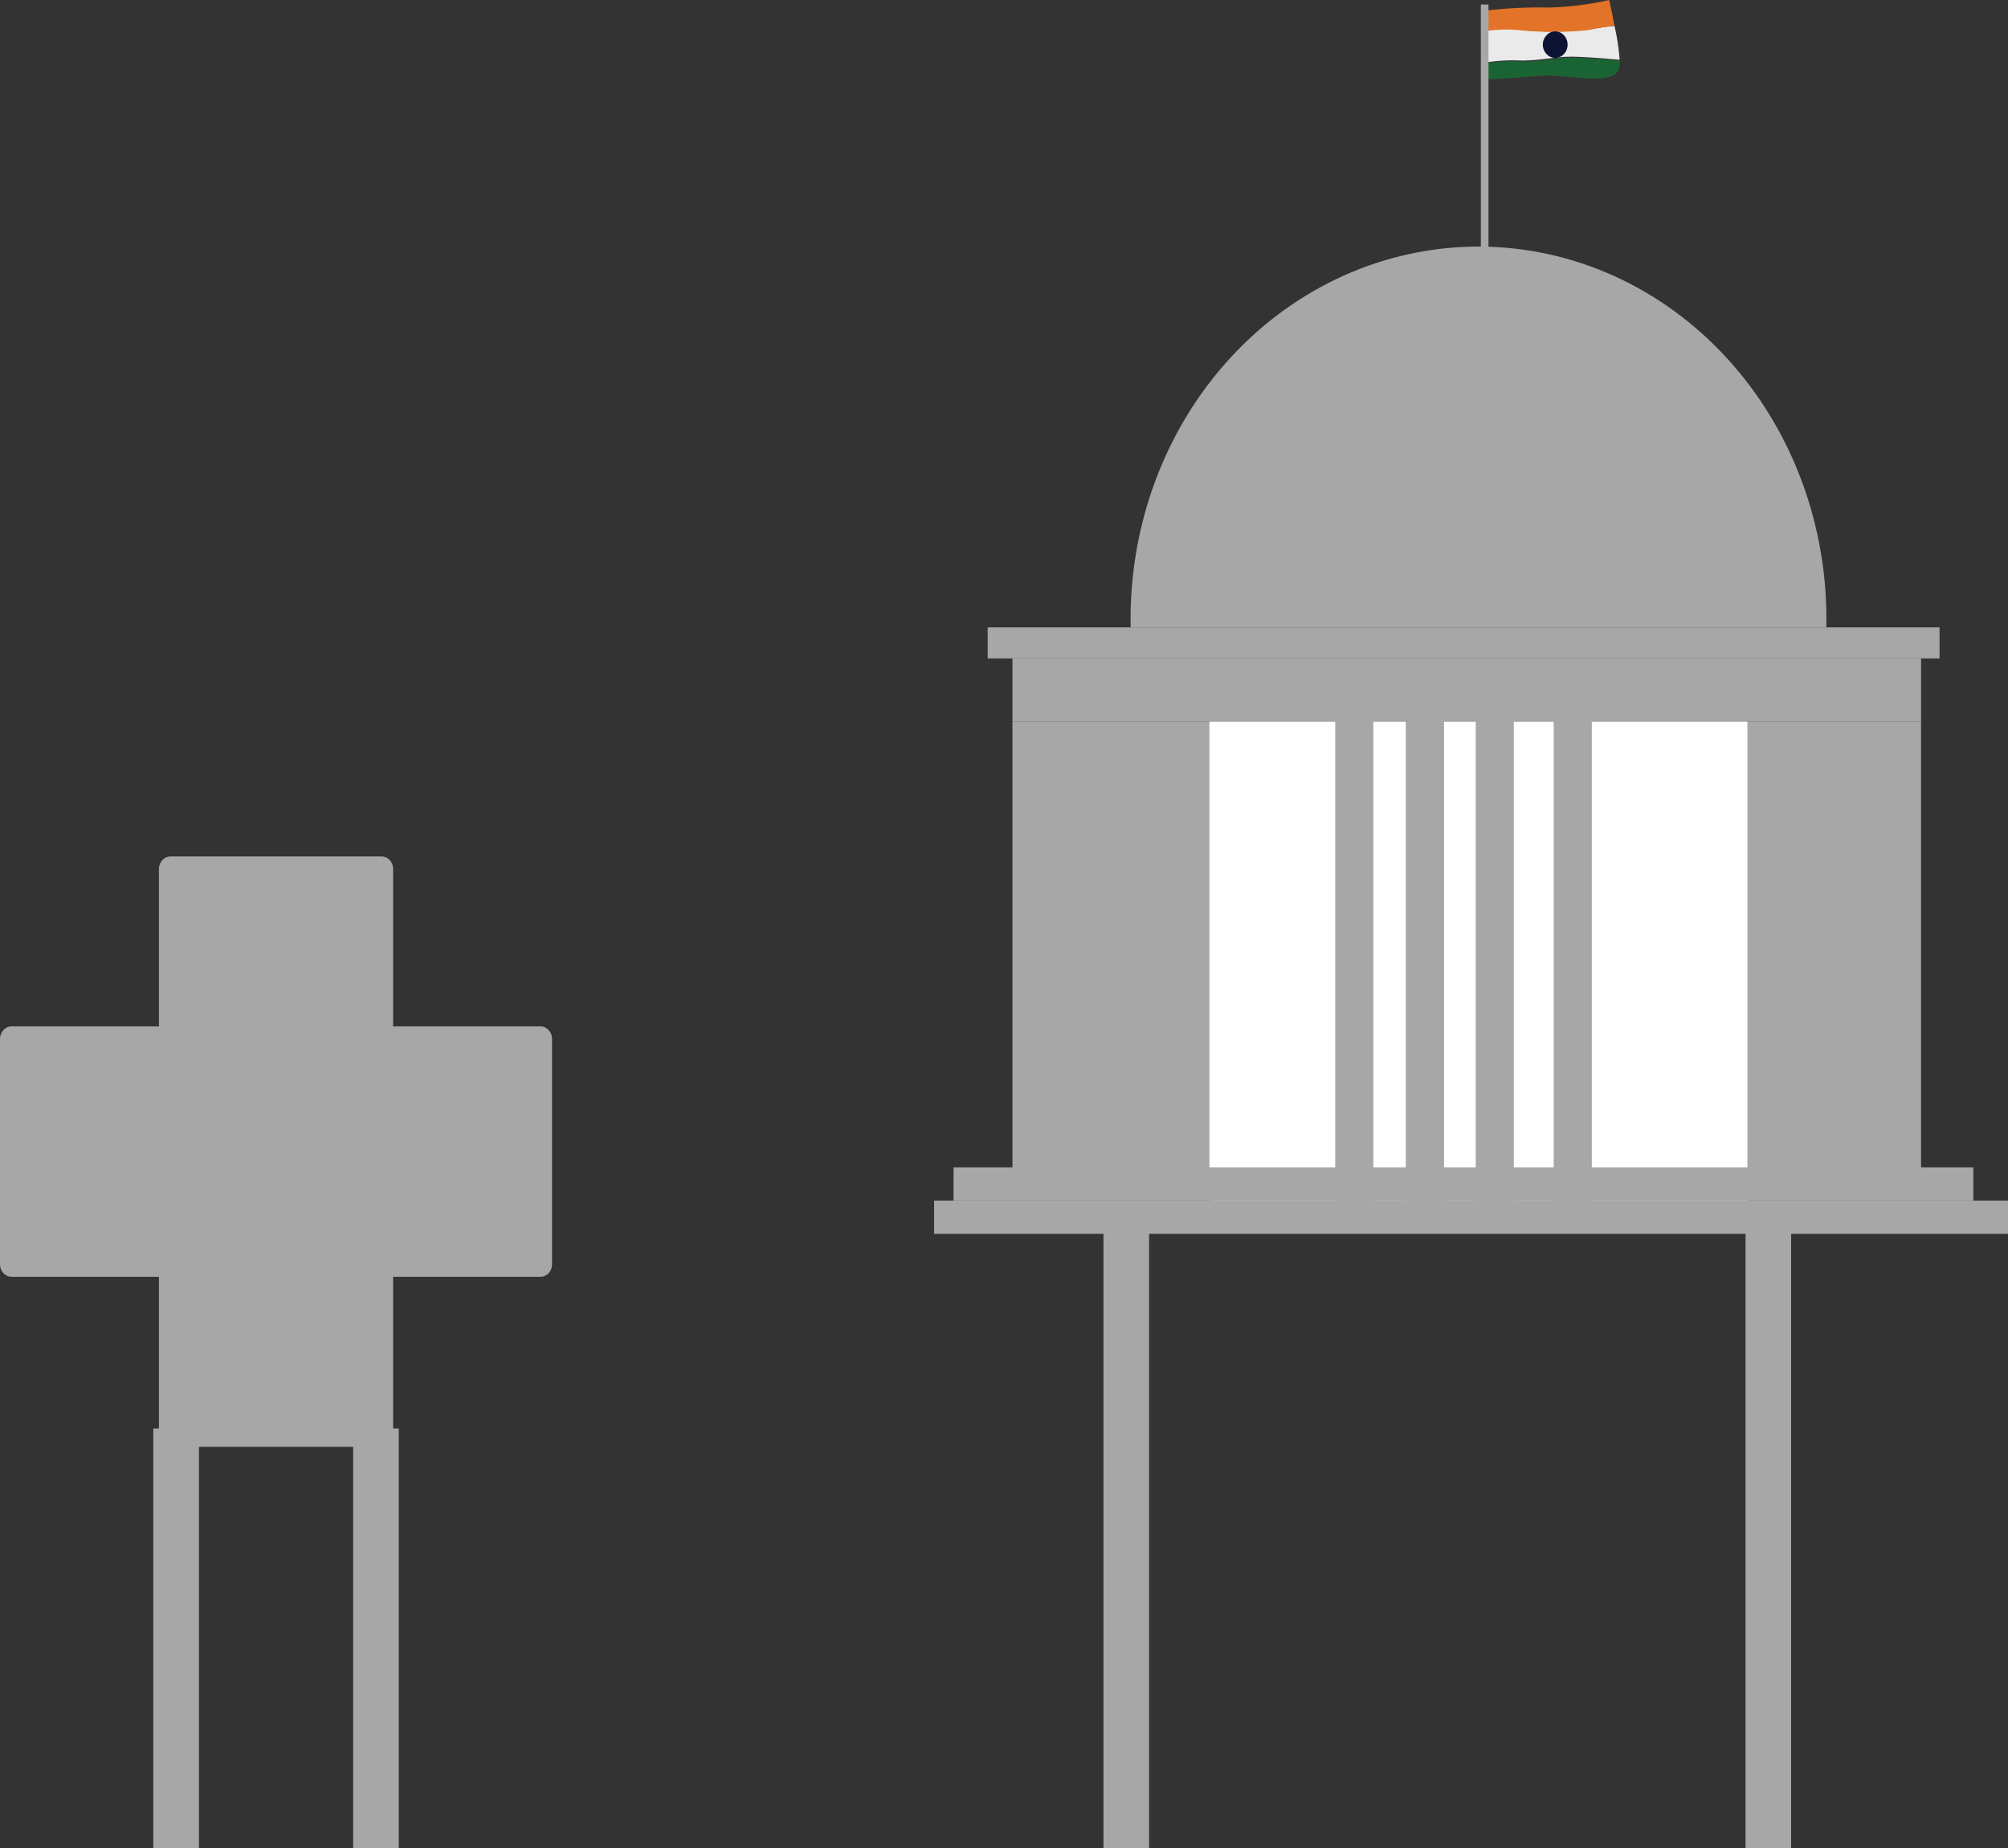 <?xml version="1.0" encoding="UTF-8" standalone="no"?>
<svg
   width="88"
   height="81"
   viewBox="0 0 88 81"
   fill="none"
   version="1.1"
   id="svg40"
   sodipodi:docname="footer-right.svg"
   inkscape:version="1.1.2 (0a00cf5339, 2022-02-04)"
   xmlns:inkscape="http://www.inkscape.org/namespaces/inkscape"
   xmlns:sodipodi="http://sodipodi.sourceforge.net/DTD/sodipodi-0.dtd"
   xmlns="http://www.w3.org/2000/svg"
   xmlns:svg="http://www.w3.org/2000/svg">
  <rect x="0" y="0" width="88" height="81" fill="#333333" stroke="none"/>
  <defs
     id="defs44" />
  <sodipodi:namedview
     id="namedview42"
     pagecolor="#ffffff"
     bordercolor="#666666"
     borderopacity="1.0"
     inkscape:pageshadow="2"
     inkscape:pageopacity="0.0"
     inkscape:pagecheckerboard="0"
     showgrid="false"
     inkscape:zoom="10.246914"
     inkscape:cx="52.406024"
     inkscape:cy="76.120482"
     inkscape:window-width="1920"
     inkscape:window-height="1012"
     inkscape:window-x="0"
     inkscape:window-y="0"
     inkscape:window-maximized="1"
     inkscape:current-layer="svg40" />
  <path
     d="M 49.359,52.798 V 81.01"
     stroke="#a7a7a7"
     stroke-width="2"
     stroke-miterlimit="10"
     id="path2" />
  <path
     d="M55.7 31.636H44.371V51.842H55.7V31.636Z"
     fill="#A7A7A7"
     id="path4" />
  <path
     d="M 77.497,52.798 V 81.008"
     stroke="#a7a7a7"
     stroke-width="1.998"
     stroke-miterlimit="10"
     id="path6" />
  <path
     d="M84.189 31.636H72.86V51.842H84.189V31.636Z"
     fill="#A7A7A7"
     id="path8" />
  <path
     d="M69.644 1.296C68.6 1.41 67.547 1.41 66.503 1.296C66.064 1.25 65.622 1.25 65.183 1.296V2.726C65.598 2.664 66.017 2.637 66.436 2.645C67.38 2.699 68.032 2.484 68.867 2.484C69.343 2.484 70.271 2.556 70.981 2.619C70.944 2.118 70.869 1.622 70.755 1.135C70.382 1.167 70.011 1.221 69.644 1.296Z"
     fill="#EAEAEA"
     id="path10" />
  <path
     d="M66.503 1.314C67.547 1.428 68.6 1.428 69.644 1.314C70.011 1.232 70.382 1.173 70.755 1.135C70.647 0.527 70.522 0 70.522 0C69.656 0.197 68.775 0.307 67.89 0.331C66.986 0.311 66.082 0.353 65.183 0.456V1.349C65.621 1.291 66.063 1.279 66.503 1.314Z"
     fill="#E27328"
     id="path12" />
  <path
     d="M66.436 2.681C66.017 2.673 65.598 2.7 65.183 2.762V3.476C65.183 3.476 66.386 3.423 67.463 3.325C68.541 3.226 70.571 3.798 70.931 3.074C70.979 2.941 70.996 2.797 70.981 2.654C70.271 2.592 69.31 2.52 68.867 2.52C68.032 2.538 67.413 2.753 66.436 2.681Z"
     fill="#1A6433"
     id="path14" />
  <path
     d="M68.157 2.538C68.457 2.538 68.7 2.278 68.7 1.957C68.7 1.636 68.457 1.376 68.157 1.376C67.857 1.376 67.614 1.636 67.614 1.957C67.614 2.278 67.857 2.538 68.157 2.538Z"
     fill="#0D1433"
     id="path16" />
  <path
     d="M49.551 27.498C49.504 25.325 49.863 23.163 50.607 21.14C51.352 19.118 52.467 17.275 53.887 15.72C55.307 14.165 57.004 12.929 58.877 12.085C60.75 11.242 62.762 10.807 64.794 10.807C66.826 10.807 68.838 11.242 70.711 12.085C72.585 12.929 74.281 14.165 75.701 15.72C77.121 17.275 78.237 19.118 78.981 21.14C79.726 23.163 80.085 25.325 80.037 27.498H49.551Z"
     fill="#A7A7A7"
     id="path18" />
  <path
     d="M85 27.498H43.285V28.857H85V27.498Z"
     fill="#A7A7A7"
     id="path20" />
  <path
     d="M76.579 30.841H53.002V52.619H76.579V30.841Z"
     fill="white"
     id="path22" />
  <path
     d="M86.479 51.163H41.79V52.619H86.479V51.163Z"
     fill="#A7A7A7"
     id="path24" />
  <path
     d="M87.999 52.619H40.938V54.076H87.999V52.619Z"
     fill="#A7A7A7"
     id="path26" />
  <path
     d="M84.19 28.856H44.371V31.636H58.516V52.619H60.187V31.636H61.607V52.619H63.286V31.636H64.673V52.619H66.344V31.636H68.09V52.619H69.761V31.636H84.19V28.856Z"
     fill="#A7A7A7"
     id="path28" />
  <path
     d="M65.233 0.197H64.898V11.43H65.233V0.197Z"
     fill="#A7A7A7"
     id="path30" />
  <path
     d="M 7.719,62.608 V 81.028"
     stroke="#a7a7a7"
     stroke-width="2"
     stroke-miterlimit="10"
     id="path32" />
  <path
     d="M 16.476,62.608 V 81.025"
     stroke="#a7a7a7"
     stroke-width="2"
     stroke-miterlimit="10"
     id="path34" />
  <path
     d="M16.714 37.534H7.48C7.196 37.534 6.966 37.78 6.966 38.084V62.863C6.966 63.167 7.196 63.413 7.48 63.413H16.714C16.998 63.413 17.228 63.167 17.228 62.863V38.084C17.228 37.78 16.998 37.534 16.714 37.534Z"
     fill="#A7A7A7"
     id="path36" />
  <path
     d="M0 45.535L0 55.412C0 55.716 0.23 55.962 0.514 55.962H23.68C23.964 55.962 24.194 55.716 24.194 55.412V45.535C24.194 45.231 23.964 44.985 23.68 44.985H0.514C0.23 44.985 0 45.231 0 45.535Z"
     fill="#A7A7A7"
     id="path38" />
</svg>

